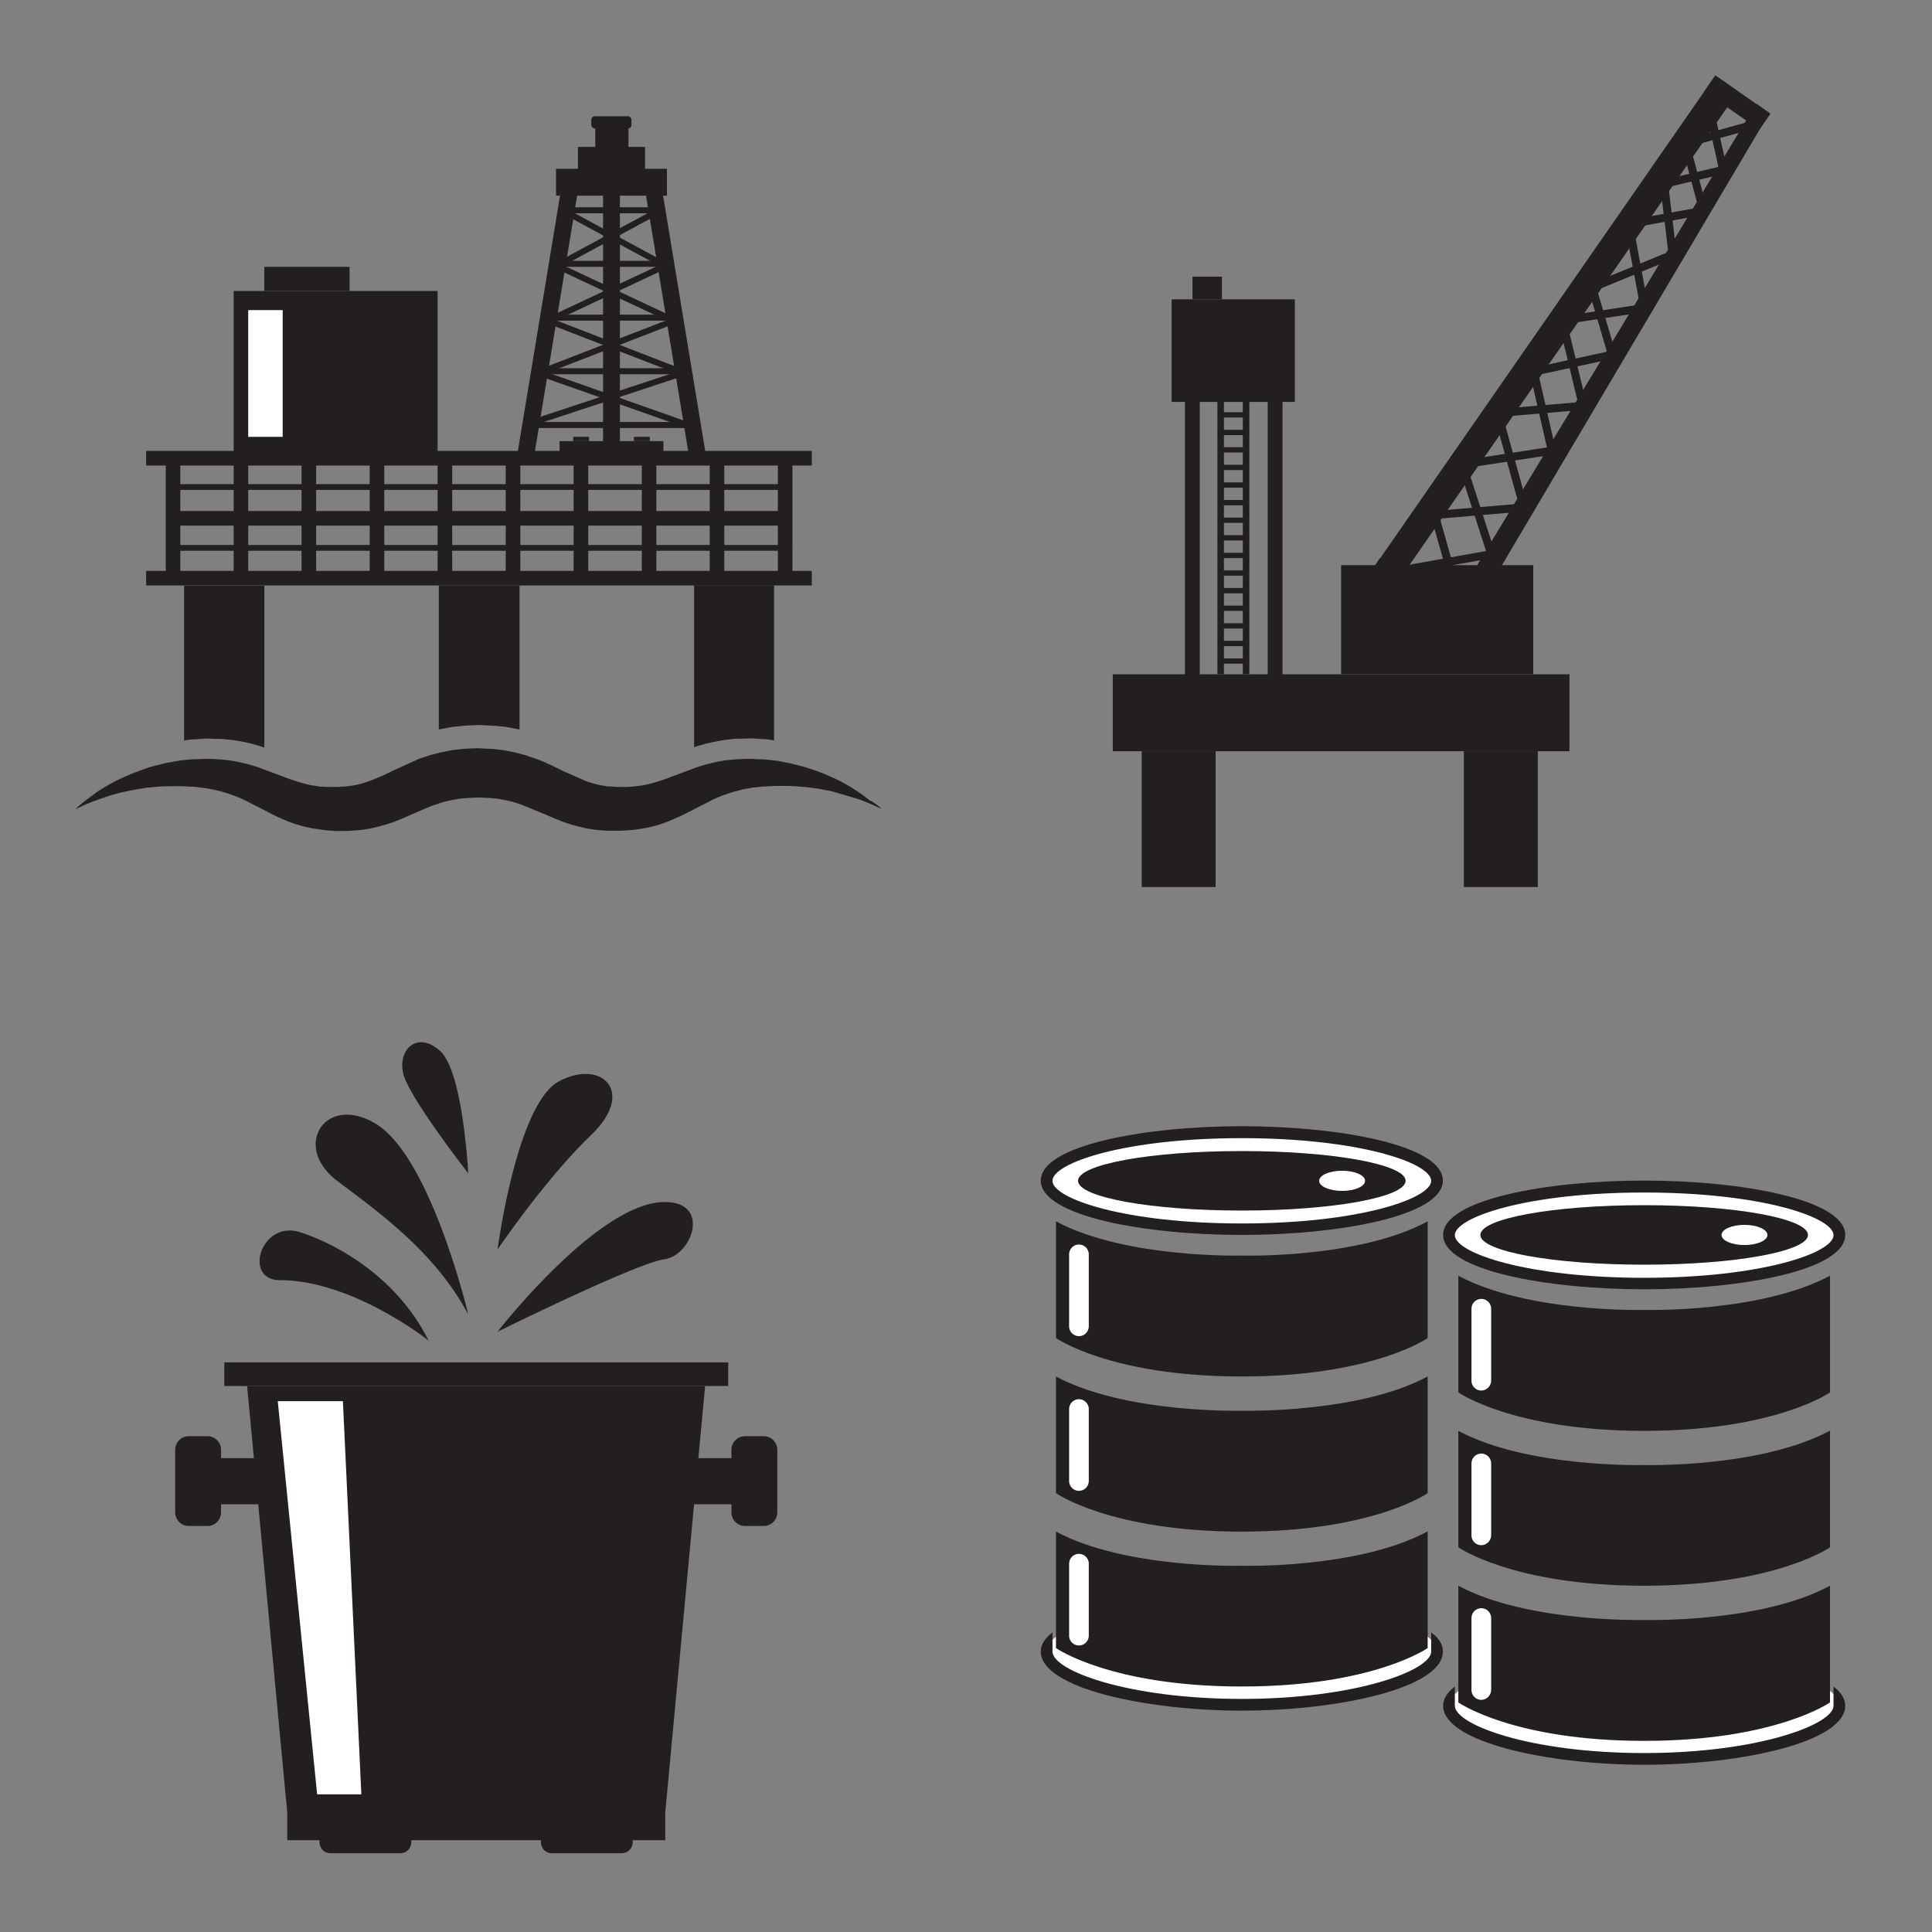<svg xmlns="http://www.w3.org/2000/svg" xmlns:xlink="http://www.w3.org/1999/xlink" width="148" height="148"><rect width="100%" height="100%" fill="#808080" stroke="none"/><style><![CDATA[.B{fill:#231f20}.C{stroke-linecap:round}.D{stroke-linejoin:round}.E{overflow:visible}.F{fill-rule:nonzero}.G{stroke:none}]]></style><g fill="#fff" fill-rule="evenodd" stroke="#000"><svg width="64" height="64" x="5" y="5" viewBox="0 0 41 37"><use xlink:href="#A" x=".5" y=".5" class="C D"/><symbol id="A" class="E"><g class="F G"><g class="B"><path d="M3.468 16.426h32.668v.716H3.468zm1.32 2.95h30.088v.716H4.788zm-1.32 2.937h32.668v.716H3.468z"/><use xlink:href="#B"/><use xlink:href="#B" x="3.332"/><use xlink:href="#B" x="6.664"/><use xlink:href="#B" x="10.008"/><use xlink:href="#B" x="13.341"/><use xlink:href="#B" x="16.685"/><use xlink:href="#B" x="20.017"/><use xlink:href="#B" x="23.362"/><use xlink:href="#B" x="26.694"/><use xlink:href="#B" x="30.038"/><path d="M4.776 18.055h30.039v.284H4.776zm.358 2.987h30.039v.284H5.134zm13.131 8.972l.197-.037.197-.025.395-.037c.247-.025.506-.025.753-.037h0 .012 0 0l.753.037.395.037.197.025.197.037.395.074.037.012v-7.072h-3.962V30.1l.037-.012.395-.074zm-12.625.58l.086-.012h.037.074l.358-.025c.123 0 .234-.025.358-.012l.358.012h.185l.185.012.37.037c.494.062.987.173 1.444.321.062.025.123.037.173.062v-7.948H5.331v7.602l.136-.025.173-.025z"/><path d="M31.964 30.595l.37-.037.185-.012h.197l.383-.012h.173l.16.012.321.025h.025.012.037 0 .049l.086.012.173.025.148.025v-7.615H30.36v7.948c.062-.025.123-.037.185-.062.432-.136.926-.234 1.419-.309zm-12.156-.717h0 0 0z"/><path d="M19.796 29.878h0zm.012 0h0zm19.758 4.123a11.21 11.21 0 0 0-1.197-.506l-1.222-.358-.617-.123-.617-.086-.617-.049-.309-.012h-.309-.309l-.309.012-.148.012h-.074-.037 0c-.025 0 .025 0 .012 0h-.012-.025l-.321.037-.16.012a.53.53 0 0 0-.148.025l-.272.049-.136.025-.136.037-.284.074c-.37.111-.728.234-1.074.407l-1.111.568c-.395.21-.839.407-1.308.58s-.975.259-1.481.321l-.37.025-.185.012h-.049-.025 0-.049-.012-.086-.321-.086-.037-.049l-.197-.012-.407-.037-.383-.062-.37-.086-.37-.099c-.494-.148-.926-.346-1.333-.518l-1.111-.457c-.086-.037-.173-.049-.259-.086-.086-.025-.173-.062-.259-.074l-.259-.062-.259-.049-.136-.025-.136-.012-.272-.025-.555-.025v-2.419h.012v2.419l-.555.025-.272.025-.136.012-.136.025-.259.049-.259.062c-.086.012-.173.049-.259.074l-.259.086c-.346.111-.703.284-1.111.457-.395.173-.839.383-1.333.518-.481.148-1 .259-1.506.284-.259.025-.506.025-.753.025h-.099-.012-.049 0-.025-.037l-.16-.012-.321-.025-.395-.062-.197-.025-.185-.037-.37-.086-.358-.111c-.469-.16-.913-.37-1.308-.58l-1.111-.568c-.358-.173-.716-.296-1.074-.407-.37-.099-.753-.185-1.148-.222l-.296-.037h-.025-.012.012 0-.037-.086l-.16-.012-.321-.012h-.296-.296l-.309.012c-.21 0-.407.037-.617.049s-.407.062-.617.086l-.617.123c-.407.086-.815.21-1.222.358a9.26 9.26 0 0 0-1.197.506c.148-.16.321-.296.494-.432l.531-.395c.37-.247.753-.469 1.16-.666l.617-.272.642-.234a5.64 5.64 0 0 1 .654-.185l.333-.086.346-.062.346-.062.321-.037.16-.012.086-.012h.037.062l.346-.012.346-.012.358.012.173.012.173.012.358.037c.469.074.95.185 1.395.333l1.259.469a9.42 9.42 0 0 0 1.098.358l.259.062.259.037.136.025.123.012.247.012h.321.16.037.025 0-.037.012.074c.185-.025.37-.012.543-.049.358-.037.691-.136 1.024-.259a12.28 12.28 0 0 0 1.061-.469l1.271-.58a3.07 3.07 0 0 1 .358-.123c.124-.037.234-.086.358-.111l.37-.099.37-.074.185-.037.185-.025.37-.037c.247-.025.494-.025.74-.037v2.419h-.012v-2.419l.74.037.37.037.185.025.185.037.37.074.37.099c.123.025.247.074.358.111l.358.123c.469.173.889.395 1.271.58l1.061.469c.086.037.173.062.247.086.086.025.173.062.247.074l.259.062.234.037.123.025h.025.037.086l.321.025h.086.012c-.012 0 .049 0-.037 0h0 .012.037.136.272c.358-.025.716-.062 1.061-.148a8.72 8.72 0 0 0 1.098-.358l1.259-.469a8.83 8.83 0 0 1 1.395-.333l.358-.037.173-.012.185-.012.37-.012h.173l.16.012.321.012h.062.037l.086.012.173.012.346.037c.111.012.222.037.346.062l.333.062.333.086a5.64 5.64 0 0 1 .654.185c.222.062.432.148.642.222l.617.272c.407.185.79.42 1.16.666.185.123.358.259.531.395a2.1 2.1 0 0 1 .592.432zM23.954 2.85l.816.135-2.284 13.832-.816-.135zm6.995 13.834l-.816.135-2.284-13.832.816-.135zM25.892 2.826h.827v14.02h-.827z"/><path d="M23.757 15.945h5.097v.901h-5.097zm-.173-13.366h5.443V3.9h-5.443z"/><path d="M24.658 1.506h3.295v1.321h-3.295z"/><path d="M25.51.296h1.629v1.456H25.51zm-1.543 4.172h4.677v.296h-4.677zm0 2.628h4.677v.296h-4.677z"/><path d="M24.118 4.553l4.495 2.429-.141.261-4.495-2.429z"/><path d="M28.621 4.804l-4.495 2.429-.141-.261 4.495-2.429zm-4.908 2.408l5.296 2.484-.126.268-5.296-2.484z"/><path d="M29.017 7.465l-5.296 2.484-.126-.268 5.296-2.484zm-5.77 2.42l6.238 2.414-.107.276-6.238-2.414z"/><path d="M29.397 10.18l-6.146 2.378-.107-.276 6.146-2.378zm-6.278 2.381l6.775 2.386-.098.279-6.775-2.386z"/><path d="M29.586 12.828l-6.891 2.274-.093-.281 6.891-2.274zm-6.298-3.091h6.023v.296h-6.023z"/><path d="M22.856 12.366h6.886v.296h-6.886zm-.641 2.641h8.182v.296h-8.182zM27.102.605h-1.604a.19.19 0 0 1-.185-.185V.185A.19.19 0 0 1 25.497 0h1.604a.19.19 0 0 1 .185.185V.42c0 .099-.074.185-.185.185zm-2.678 15.13h.778v.21h-.778zm2.986 0h.778v.21h-.778zM7.763 8.577h10.009v8.195H7.763z"/></g><path d="M8.478 9.515h1.691v6.22H8.478z"/><path d="M9.268 7.392h4.184v1.185H9.268z" class="B"/></g></symbol><defs><path id="B" d="M4.431 16.772h.716v5.899h-.716z"/></defs></svg><svg width="64" height="64" x="79" y="5" viewBox="0 0 34 41"><use xlink:href="#C" x=".5" y=".5" class="C D"/><symbol id="C" class="E"><g class="B F G"><path d="M0 29.387h22.412v3.776H0z"/><path d="M1.419 33.163h3.628v6.664H1.419zm15.81 0h3.628v6.664h-3.628zm-6.023-9.132h9.429v5.356h-9.429z"/><path d="M12.664 24.353L29.57.003l1.125.781-16.906 24.35zM31.581 1.384L16.204 26.807l.889.617 15.13-25.583z"/><path d="M29.568 0l2.707 1.879-.542.781L29.026.781zM13.115 23.679l4.369 3.034-.457.659-4.369-3.034z"/><path d="M31.34 2.234l.106.38-3.293.918-.106-.38z"/><path d="M28.291 3.276l.883 3.315-.382.102-.883-3.315z"/><path d="M28.939 6.451l.07.389-3.632.653-.07-.389z"/><path d="M25.521 7.26l.763 4.101-.388.072-.763-4.101z"/><path d="M26.072 11.214l.059.39-4.039.613-.059-.39z"/><path d="M22.249 11.974l1.016 4.199-.384.093-1.016-4.199z"/><path d="M23.064 16.016l.033.393-4.181.355-.033-.393z"/><path d="M19.082 16.522l1.278 4.615-.381.105-1.278-4.615z"/><path d="M20.166 21.002l.033.394-4.39.37-.033-.394z"/><path d="M15.987 21.503l1.403 4.951-.38.108-1.403-4.951z"/><path d="M18.544 23.297l.069.389-5.127.916-.069-.389z"/><path d="M17.337 19.025l1.427 4.403-.376.122-1.427-4.403z"/><path d="M21.524 18.22l.06.39-4.404.678-.06-.39z"/><path d="M20.851 14.497l.887 3.874-.385.088-.887-3.874z"/><path d="M24.473 13.509l.084.386-3.835.833-.084-.386z"/><path d="M23.717 10.351l.969 3.291-.379.111-.969-3.291z"/><path d="M27.403 8.606l.15.365-3.949 1.623-.15-.365z"/><path d="M27.252 5.294l.417 3.467-.392.047-.417-3.467z"/><path d="M29.92 4.44l.091.384-2.894.685-.091-.384z"/><path d="M29.557 1.953l.593 2.637-.385.087-.593-2.637zM3.542 13.689h.728v16.217h-.728zm4.06.098h.728v16.217h-.728z"/><path d="M2.888 10.986h6.047v5.035H2.888z"/><path d="M3.912 9.875h1.444v1.111H3.912zm1.222 5.06h.321v14.452h-.321zm1.247 0h.321v14.452h-.321z"/><use xlink:href="#D"/><use xlink:href="#D" y=".864"/><use xlink:href="#D" y="1.716"/><use xlink:href="#D" y="2.579"/><use xlink:href="#D" y="3.443"/><use xlink:href="#D" y="4.307"/><use xlink:href="#D" y="5.171"/><use xlink:href="#D" y="6.035"/><use xlink:href="#D" y="6.899"/><use xlink:href="#D" y="7.763"/><use xlink:href="#D" y="8.627"/><use xlink:href="#D" y="9.491"/><use xlink:href="#D" y="10.354"/><use xlink:href="#D" y="11.218"/><use xlink:href="#D" y="12.082"/></g></symbol><defs><path id="D" d="M5.294 16.527H6.54v.259H5.294z"/></defs></svg><svg width="64" height="64" x="5" y="79" viewBox="0 0 29 38"><use xlink:href="#E" x=".5" y=".5" class="C D"/><symbol id="E" class="E"><g class="F G"><g class="B"><path d="M2.234 14.56h22.918v1.074H2.234z"/><path d="M13.686 15.634H3.27l1.827 19.413v1.246h17.192v-1.246l1.814-19.413z"/><path d="M1.296 18.917h3.468v2.098H1.296z"/><path d="M1.469 22.002H.617A.62.62 0 0 1 0 21.385v-2.851a.62.62 0 0 1 .617-.617h.852a.62.62 0 0 1 .617.617v2.851a.62.62 0 0 1-.617.617zm21.14-3.085h3.468v2.098h-3.468z"/><path d="M25.917 22.002h.852a.62.62 0 0 0 .617-.617v-2.851a.62.62 0 0 0-.617-.617h-.852a.62.62 0 0 0-.617.617v2.851a.62.62 0 0 0 .617.617zM10.244 36.886H7.06c-.272 0-.494-.222-.494-.494v-.062c0-.272.222-.494.494-.494h3.184c.272 0 .494.222.494.494v.049c0 .284-.222.506-.494.506zm10.07 0H17.13c-.272 0-.494-.222-.494-.494v-.062c0-.272.222-.494.494-.494h3.184c.272 0 .494.222.494.494v.049c0 .284-.222.506-.494.506zm-6.985-24.51S11.626 5.194 9.108 3.7c-2.283-1.37-3.813 1.037-1.74 2.604 2.086 1.567 4.468 3.295 5.961 6.072zm1.333-2.95s.864-6.59 2.777-7.639 3.554.432 1.481 2.431c-2.086 1.999-4.258 5.208-4.258 5.208zm0 3.74s4.566-5.887 7.59-5.899c2.135-.012 1.259 2.431 0 2.604-1.246.16-7.59 3.295-7.59 3.295zm-9.898-2.345c-1.703 0-.864-2.777.95-2.172 1.827.605 4.431 2.147 5.813 4.924.012 0-3.456-2.752-6.763-2.752zm8.564-4.863s-.234-4.603-1.271-5.554-1.962-.074-1.678 1.049c.296 1.111 2.95 4.505 2.95 4.505z"/></g><path d="M4.665 16.325l1.79 17.883h2.012l-.839-17.883z"/></g></symbol></svg><svg width="64" height="64" x="79" y="79" viewBox="0 0 44 35"><use xlink:href="#F" x=".5" y=".5" class="C D"/><symbol id="F" class="E"><g class="F G"><path d="M.309 2.876C.309 1.46 4.894.321 10.589.321S20.87 1.46 20.87 2.876 16.285 5.43 10.589 5.43.309 4.291.309 2.876z"/><path d="M10.589 5.726C5.455 5.726 0 4.727 0 2.863 0 1.012 5.455 0 10.589 0s10.589 1 10.589 2.863-5.455 2.863-10.589 2.863zm0-5.097C4.406.629.617 1.938.617 2.876s3.801 2.246 9.972 2.246 9.972-1.308 9.972-2.246S16.772.629 10.589.629z" class="B"/><path d="M20.87 27.67c0 1.407-4.603 2.801-10.28 2.801S.309 29.077.309 27.67s4.603-2.555 10.28-2.555 10.28 1.148 10.28 2.555z"/><g class="B"><use xlink:href="#G"/><path d="M10.589 6.813s-6.134.16-9.787-1.802v6.146s2.876 2.024 9.787 2.024 9.787-2.024 9.787-2.024V5.011c-3.653 1.975-9.787 1.802-9.787 1.802zm0 8.17s-6.134.16-9.787-1.802v6.146s2.876 2.024 9.787 2.024 9.787-2.024 9.787-2.024v-6.146c-3.653 1.962-9.787 1.802-9.787 1.802zm0 8.169s-6.134.16-9.787-1.802v6.134s2.876 2.024 9.787 2.024 9.787-2.024 9.787-2.024v-6.146c-3.653 1.975-9.787 1.814-9.787 1.814zm9.972 3.505v1.012c0 .987-3.974 2.493-9.972 2.493S.617 28.669.617 27.669v-1.012c-.395.309-.617.642-.617 1.012 0 1.913 5.504 3.11 10.589 3.11s10.589-1.185 10.589-3.11c0-.37-.21-.716-.617-1.012z"/></g><path d="M2.011 11.057h0a.52.52 0 0 1-.518-.518V6.75a.52.52 0 0 1 .518-.518h0a.52.52 0 0 1 .518.518v3.789a.52.52 0 0 1-.518.518z"/><use xlink:href="#H"/><use xlink:href="#H" y="8.145"/><use xlink:href="#I"/><path d="M21.499 5.727c0-1.415 4.585-2.555 10.28-2.555s10.28 1.139 10.28 2.555-4.585 2.555-10.28 2.555-10.28-1.139-10.28-2.555z"/><path d="M31.779 8.589c-5.134 0-10.589-1-10.589-2.863s5.455-2.863 10.589-2.863 10.589 1 10.589 2.863-5.455 2.863-10.589 2.863zm0-5.097c-6.183 0-9.972 1.308-9.972 2.246s3.801 2.246 9.972 2.246 9.972-1.308 9.972-2.246-3.789-2.246-9.972-2.246z" class="B"/><path d="M42.06 30.533c0 1.407-4.603 2.801-10.28 2.801S21.5 31.939 21.5 30.533s4.603-2.555 10.28-2.555 10.28 1.135 10.28 2.555z"/><g class="B"><use xlink:href="#G" x="21.19" y="2.851"/><path d="M31.779 9.676s-6.134.16-9.787-1.802v6.146s2.876 2.024 9.787 2.024 9.787-2.024 9.787-2.024V7.874c-3.665 1.962-9.787 1.802-9.787 1.802zm0 8.169s-6.134.16-9.787-1.802v6.134s2.876 2.024 9.787 2.024 9.787-2.024 9.787-2.024v-6.146c-3.665 1.975-9.787 1.814-9.787 1.814zm0 8.158s-6.134.16-9.787-1.802v6.146s2.876 2.024 9.787 2.024 9.787-2.024 9.787-2.024v-6.146c-3.665 1.975-9.787 1.802-9.787 1.802zm9.972 3.505v1.012c0 .987-3.974 2.493-9.972 2.493s-9.972-1.493-9.972-2.493v-1.012c-.395.309-.617.642-.617 1.012 0 1.913 5.504 3.11 10.589 3.11s10.589-1.185 10.589-3.11c0-.37-.222-.703-.617-1.012z"/></g><path d="M23.202 13.921h0a.52.52 0 0 1-.518-.518V9.614a.52.52 0 0 1 .518-.518h0a.52.52 0 0 1 .518.518v3.789a.53.53 0 0 1-.518.518z"/><use xlink:href="#J"/><use xlink:href="#J" y="8.145"/><use xlink:href="#I" x="21.19" y="2.851"/></g></symbol><defs><path id="G" d="M1.962 2.875c0-.868 3.847-1.567 8.627-1.567s8.627.699 8.627 1.567-3.847 1.567-8.627 1.567-8.627-.699-8.627-1.567z"/><path id="H" d="M2.011 19.203h0a.52.52 0 0 1-.518-.518v-3.789a.52.52 0 0 1 .518-.518h0a.52.52 0 0 1 .518.518v3.789a.52.52 0 0 1-.518.518z"/><path id="I" d="M14.662 2.876c0-.294.539-.531 1.209-.531s1.209.237 1.209.531-.539.531-1.209.531-1.209-.237-1.209-.531z"/><path id="J" d="M23.202 22.066h0a.52.52 0 0 1-.518-.518v-3.789a.52.52 0 0 1 .518-.518h0a.52.52 0 0 1 .518.518v3.789a.53.53 0 0 1-.518.518z"/></defs></svg></g></svg>